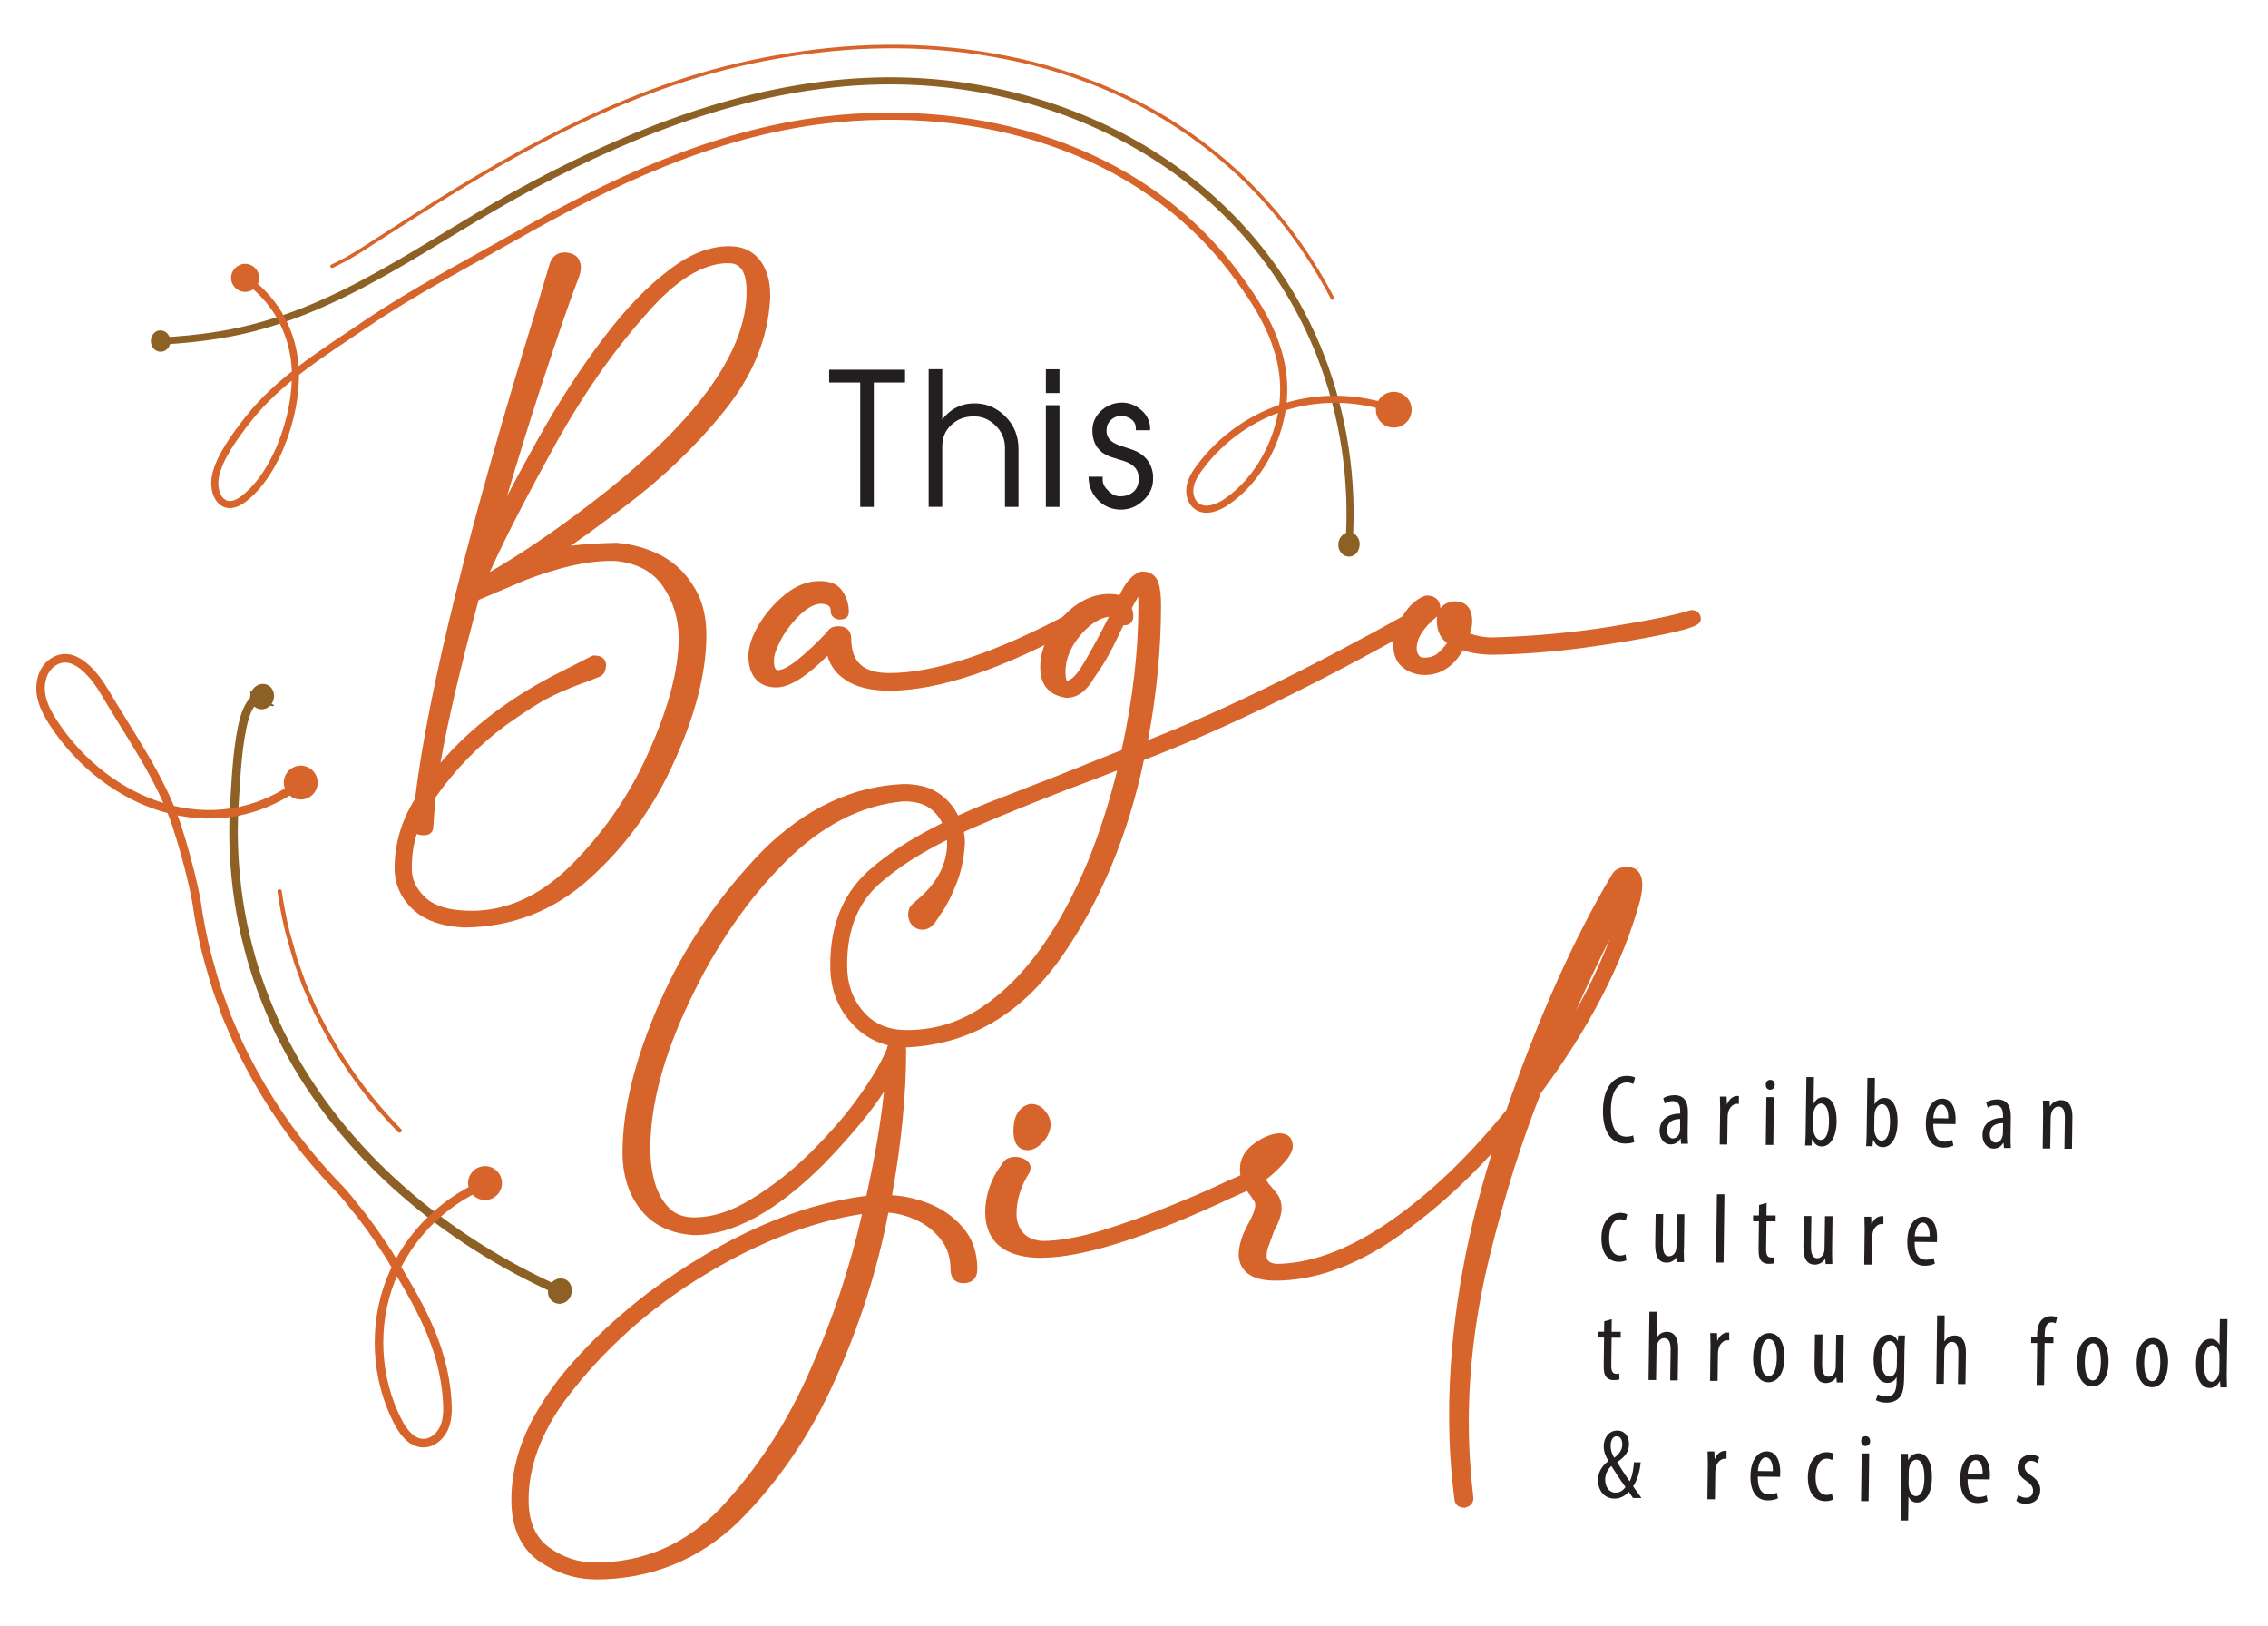 <?xml version="1.0" encoding="UTF-8"?> <svg xmlns="http://www.w3.org/2000/svg" id="Layer_1" data-name="Layer 1" viewBox="0 0 265.08 190"><defs><style> .cls-1, .cls-2, .cls-3, .cls-4, .cls-5, .cls-6 { fill: none; } .cls-1, .cls-4, .cls-5, .cls-6 { stroke-linecap: round; stroke-linejoin: round; } .cls-1, .cls-6 { stroke: #8d6025; } .cls-7 { fill: #8d6025; } .cls-8 { fill: #231f20; } .cls-2, .cls-3, .cls-4, .cls-5 { stroke: #d7642a; } .cls-2, .cls-6 { stroke-width: .83px; } .cls-4 { stroke-width: .5px; } .cls-5 { stroke-width: .41px; } .cls-9 { fill: #d7642a; } </style></defs><g><path class="cls-8" d="M105.78,44.7h-3.65v14.54h-1.59v-14.54h-3.63v-1.5h8.87v1.5Z"></path><path class="cls-8" d="M119.05,59.24h-1.59v-6.93c0-1-.37-1.87-1.12-2.6s-1.61-1.08-2.61-1.05c-1.01.01-1.86.35-2.56,1.01s-1.04,1.5-1.04,2.51v7.05h-1.59v-16.09h1.59v5.88c.91-1.18,2.07-1.81,3.49-1.88,1.48-.07,2.75.42,3.82,1.46,1.07,1.04,1.6,2.33,1.6,3.86v6.76Z"></path><path class="cls-8" d="M123.83,45.93h-1.59v-2.78h1.59v2.78ZM123.83,59.24h-1.59v-11.89h1.59v11.89Z"></path><path class="cls-8" d="M134.76,55.69c.08,1.07-.29,2-1.13,2.79-.84.79-1.79,1.14-2.88,1.07-1-.07-1.84-.47-2.51-1.21-.68-.74-1.01-1.61-1.01-2.63h1.65v.4c0,.41.22.83.67,1.26.44.44.92.65,1.42.63.67-.01,1.2-.22,1.59-.61.35-.36.53-.84.54-1.42.02-1.02-.56-1.72-1.73-2.09l-1.4-.44c-1.46-.46-2.23-1.45-2.29-2.99-.04-.92.27-1.7.93-2.36s1.46-1,2.4-1.04c.81-.04,1.57.22,2.27.78.7.56,1.09,1.26,1.14,2.1v.35h-1.67v-.27c0-.42-.18-.76-.53-1.02s-.76-.39-1.22-.39c-.44.01-.83.17-1.16.48-.33.31-.5.69-.51,1.15-.05.85.45,1.46,1.52,1.82l1.38.46c1.59.54,2.44,1.6,2.55,3.17Z"></path></g><g><g><g><path class="cls-9" d="M48.5,105.82c-1.26-1.21-1.89-2.71-1.89-4.36,0-2.76.77-5.42,2.37-7.94,1.5-12.54,6.25-31.71,14.23-57.52l1.45-4.89c.19-.73.63-1.11,1.26-1.11.97,0,1.45.44,1.45,1.31,0,.29-.1.58-.19.92-.92,2.32-2.42,6.68-4.5,13.02-2.08,6.39-3.87,12.39-5.47,18.01,1.5-3.24,3.53-7.12,6.05-11.62,2.52-4.5,5.08-8.42,7.65-11.81,2.57-3.39,5.08-6,7.6-7.89,2.32-1.79,4.55-2.66,6.73-2.66,1.5,0,2.61.58,3.39,1.74.58.92.87,2.08.87,3.44v.39c-.24,4.6-2.03,8.91-5.37,13.02-3.34,4.12-7.21,7.79-11.57,11.04-4.41,3.29-7.26,5.33-8.67,6.05,1.31-.58,4.02-.92,8.13-1.02,1.79.15,3.49.63,5.08,1.45,1.6.87,2.81,2.13,3.73,3.73.82,1.4,1.21,3.15,1.21,5.13,0,4.36-1.31,9.39-3.97,15.1-2.37,5.13-5.62,9.49-9.63,13.07-4.07,3.63-8.81,5.42-14.19,5.47-2.57-.15-4.45-.82-5.76-2.08ZM66.76,101.8c3.92-3.83,7.02-8.23,9.3-13.22,2.52-5.47,3.78-10.17,3.78-13.99,0-2.32-.63-4.45-1.89-6.29-1.26-1.89-3.24-2.95-5.91-3.24h-.73c-2.71,0-6.05.73-10.07,2.28l-5.71,2.42c-2.37,8.76-4.02,15.83-4.84,21.21,3.63-4.79,8.76-8.86,15.3-12.1l3.44-1.74c.63,0,.92.19.92.63,0,.53-.19.87-.68.97-.68.29-1.31.53-1.89.73-1.31.48-2.61,1.02-3.83,1.65-1.26.63-2.95,1.74-5.08,3.24-3.29,2.42-6.1,5.33-8.47,8.71l-.24,3.53c0,.34-.19.53-.58.53-.1,0-.24,0-.44-.05-.19,0-.29-.29-.29-.77v-.34c-.82,1.5-1.21,3.34-1.21,5.57,0,1.31.48,2.47,1.55,3.54,1.16,1.26,3.15,1.89,5.96,1.89,4.21,0,8.09-1.74,11.62-5.13ZM69.08,59.44c12.49-9.49,18.69-17.91,18.69-25.37,0-2.57-.87-3.82-2.61-3.82-3.15,0-6.44,2.03-9.97,6.1-3.63,4.07-7.02,8.86-10.17,14.38-4.16,7.5-7.12,13.27-8.81,17.28,3.87-2.13,8.18-4.99,12.88-8.57Z"></path><path class="cls-9" d="M54.27,108.4c-2.73-.15-4.72-.88-6.11-2.22h0c-1.34-1.29-2.04-2.92-2.04-4.72,0-2.85.8-5.58,2.39-8.11,1.51-12.52,6.3-31.86,14.24-57.5l1.45-4.88c.25-.93.88-1.47,1.74-1.47,1.24,0,1.95.66,1.95,1.81,0,.32-.09.62-.18.93l-.04.12c-.91,2.3-2.38,6.56-4.51,13.04-1.31,4.03-2.6,8.18-3.9,12.58,1.03-1.97,2.21-4.16,3.57-6.59,2.44-4.36,5.02-8.35,7.69-11.87,2.61-3.45,5.13-6.06,7.7-7.99,2.41-1.86,4.71-2.76,7.03-2.76,1.66,0,2.94.66,3.81,1.97.64,1.01.96,2.25.96,3.71v.39c-.25,4.74-2.04,9.1-5.49,13.34-3.33,4.1-7.25,7.84-11.66,11.12-2.72,2.03-4.71,3.48-6.17,4.48,1.4-.18,3.17-.3,5.33-.35,1.9.15,3.68.66,5.32,1.51,1.65.9,2.93,2.18,3.93,3.92.85,1.45,1.28,3.26,1.28,5.38,0,4.44-1.35,9.6-4.02,15.32-2.37,5.12-5.65,9.58-9.76,13.23-4.1,3.67-8.99,5.55-14.51,5.6ZM48.73,97.43c-.4,1.16-.6,2.51-.6,4.08,0,1.2.46,2.24,1.4,3.18,1.07,1.16,2.95,1.74,5.6,1.74,4.02,0,7.82-1.68,11.27-4.99,3.86-3.76,6.95-8.16,9.19-13.07,2.48-5.38,3.73-10.02,3.73-13.78,0-2.24-.61-4.27-1.8-6.01-1.17-1.76-2.99-2.75-5.55-3.03h-.67c-2.7,0-6.03.76-9.89,2.24l-5.47,2.32c-2.14,7.93-3.61,14.19-4.46,19.04,3.58-4.21,8.37-7.83,14.27-10.75l3.54-1.8h.12c1.24,0,1.42.71,1.42,1.13,0,1.03-.62,1.35-1.02,1.45-.67.29-1.31.53-1.88.72-1.53.57-2.72,1.08-3.75,1.62-1.13.56-2.67,1.55-5.03,3.21-3.16,2.32-5.94,5.17-8.27,8.48l-.23,3.4c0,.59-.42,1-1.08,1-.11,0-.28,0-.51-.05-.1,0-.22-.04-.33-.12ZM71.31,64.56h.73c2.89.31,5,1.48,6.32,3.47,1.31,1.91,1.97,4.12,1.97,6.57,0,3.91-1.29,8.69-3.82,14.2-2.29,5.02-5.45,9.52-9.4,13.37h0c-2.01,1.93-4.14,3.34-6.36,4.21,2.68-.88,5.15-2.32,7.38-4.31,4-3.57,7.2-7.91,9.51-12.91,2.6-5.59,3.92-10.6,3.92-14.9,0-1.94-.38-3.59-1.14-4.88-.91-1.58-2.07-2.74-3.54-3.54-1.52-.78-3.17-1.25-4.89-1.39-3.98.1-6.65.42-7.89.98l-.43-.9c1.27-.66,3.84-2.45,8.6-6.01,4.35-3.23,8.21-6.92,11.48-10.95,3.3-4.07,5.03-8.24,5.26-12.74v-.36c0-1.27-.27-2.34-.79-3.17-.56-.84-1.33-1.33-2.33-1.47,1.21.26,2.38,1.28,2.38,4.25,0,7.68-6.18,16.11-18.89,25.77-4.65,3.55-9.01,6.45-12.94,8.61l-1.26.69.56-1.33c1.67-3.95,4.56-9.62,8.84-17.33,3.15-5.53,6.59-10.4,10.23-14.47.16-.18.31-.35.46-.52-1.3,1.34-2.61,2.88-3.95,4.64-2.63,3.48-5.2,7.43-7.61,11.76-2.63,4.7-4.6,8.49-6.04,11.59l-.93-.35c1.84-6.48,3.63-12.37,5.48-18.03,2.14-6.51,3.61-10.78,4.51-13.05l.02-.08c.07-.25.14-.47.14-.65,0-.5-.16-.81-.95-.81-.25,0-.6.08-.78.74l-1.46,4.9c-7.94,25.66-12.73,44.98-14.22,57.44l-.07.21c-.48.75-.88,1.52-1.21,2.31.06-.13.13-.27.2-.4l.94-1.71v2.29c0,.15.01.25.02.31.18.03.31,0,.31,0l.23-3.73.08-.11c.2-.28.4-.57.61-.84l-.7.92.3-1.95c.79-5.17,2.38-12.12,4.85-21.26l.06-.23,5.94-2.52c3.99-1.54,7.44-2.31,10.27-2.31ZM47.21,99.86c-.06.53-.09,1.07-.09,1.61,0,1.52.6,2.91,1.73,4h0c.19.18.39.35.6.5-.23-.18-.44-.37-.64-.58-1.13-1.13-1.68-2.4-1.68-3.87,0-.58.03-1.13.08-1.66ZM54.26,87.63c-1.14,1.13-2.18,2.32-3.12,3.55.98-1.26,2.02-2.44,3.12-3.55ZM61.4,82c-.78.49-1.53,1-2.26,1.52.86-.6,1.6-1.1,2.26-1.52ZM69.53,77.62l-3.33,1.69c-1.05.52-2.06,1.06-3.03,1.62.19-.11.38-.2.55-.29,1.06-.55,2.29-1.08,3.88-1.67.58-.19,1.2-.43,1.87-.72l.1-.03c.14-.03.28-.06.28-.48,0-.06-.06-.11-.31-.13ZM85.15,30.75c-2.99,0-6.13,1.94-9.6,5.93-3.6,4.03-7,8.84-10.11,14.3-3.79,6.83-6.48,12.04-8.19,15.87,3.54-2.05,7.41-4.66,11.52-7.8h0c12.27-9.32,18.49-17.72,18.49-24.97,0-2.98-1.21-3.32-2.11-3.32Z"></path></g><g><path class="cls-9" d="M126.11,71.93c.1.05.15.1.19.19.05.05.05.15.05.29l-.24.29c-9.01,4.99-16.41,7.5-22.22,7.5-2.03,0-3.68-.39-4.84-1.21-1.16-.77-1.84-1.89-2.03-3.34-.19.19-.73.68-1.65,1.55-1.89,1.74-3.44,2.61-4.65,2.61-1.74,0-2.66-1.02-2.76-3.05,0-1.07.39-2.23,1.16-3.53.77-1.31,1.79-2.42,2.95-3.39,1.21-.97,2.42-1.45,3.73-1.45,1.07,0,1.79.29,2.23.92.44.63.68,1.36.68,2.13,0,.24-.05.34-.19.39-.15.05-.29.05-.39.05-.05,0-.15,0-.19-.05-.1,0-.15-.05-.24-.15-.05-.05-.1-.15-.1-.29,0-.87-.53-1.31-1.6-1.36-.82,0-1.74.44-2.71,1.31-.92.87-1.74,1.89-2.37,3-.63,1.16-.97,2.08-.97,2.86,0,.97.29,1.5.87,1.6.73,0,1.6-.44,2.71-1.31,1.06-.87,2.28-1.98,3.58-3.39.15-.29.44-.44.82-.44.73,0,1.06.29,1.06.92,0,3.05,1.65,4.55,4.94,4.55,5.52,0,12.73-2.42,21.64-7.21l.1-.1c.19,0,.34.05.44.1Z"></path><path class="cls-9" d="M103.89,80.71c-2.18,0-3.91-.44-5.13-1.3-1.02-.68-1.71-1.61-2.05-2.77-.26.24-.59.55-1,.94-2.01,1.85-3.64,2.75-4.99,2.75s-3.12-.61-3.26-3.53c0-1.17.4-2.41,1.23-3.81.76-1.28,1.76-2.43,3.06-3.52,1.32-1.06,2.64-1.57,4.05-1.57,1.25,0,2.11.37,2.64,1.14.5.72.77,1.56.77,2.42,0,.17,0,.68-.54.86-.22.07-.43.07-.55.07-.07,0-.21,0-.36-.07-.2-.05-.33-.17-.43-.27-.16-.16-.24-.39-.24-.64,0-.39-.09-.81-1.12-.86-.68,0-1.5.41-2.35,1.18-.92.87-1.69,1.84-2.27,2.88-.61,1.14-.9,1.97-.9,2.61,0,1.03.34,1.09.45,1.1.5,0,1.29-.4,2.32-1.21,1.15-.94,2.33-2.05,3.48-3.29.24-.41.67-.64,1.23-.64,1.41,0,1.56.99,1.56,1.42,0,2.76,1.41,4.05,4.44,4.05,5.37,0,12.55-2.4,21.34-7.12l.19-.19h.21c.24,0,.46.05.66.15.18.09.3.2.39.36.13.18.13.39.13.57v.18l-.5.55c-9.07,5.02-16.63,7.57-22.47,7.57ZM97.37,74.59l.13,1c.18,1.31.77,2.29,1.82,2.99,1.06.75,2.59,1.13,4.56,1.13,4.36,0,9.75-1.48,16.06-4.42-6.36,2.89-11.73,4.35-16.02,4.35-3.56,0-5.44-1.75-5.44-5.05,0-.24,0-.42-.56-.42-.3,0-.36.12-.38.16l-.08.12c-.29.31-.59.62-.88.92.02-.02.05-.04.06-.06l.72-.72ZM95.8,68.9c-1.17,0-2.29.44-3.42,1.34-1.2,1-2.13,2.07-2.84,3.25-.73,1.24-1.09,2.31-1.09,3.28.11,2.26,1.26,2.55,2.26,2.55.14,0,.28-.01.42-.04-.11.02-.22.02-.33.02-.67-.1-1.37-.55-1.37-2.1,0-.83.32-1.78,1.03-3.09.64-1.13,1.47-2.18,2.47-3.13,1.07-.96,2.09-1.44,3.06-1.44,1.77.08,2.08,1.13,2.1,1.79l.09.05h.01c-.02-.68-.22-1.25-.58-1.78-.21-.3-.62-.7-1.82-.7Z"></path></g><g><path class="cls-9" d="M130.13,74.35c-.44.92-.87,1.69-1.21,2.32s-.87,1.4-1.5,2.32c-.77,1.36-1.69,2.03-2.76,2.03-1.69-.24-2.57-1.26-2.57-3.05s.77-3.63,2.37-5.42c1.6-1.79,3.34-2.66,5.23-2.66.63,0,1.11.1,1.36.34l.1-.15c.63-1.4,1.26-2.28,1.98-2.66.05-.05.1-.05.19-.1.05-.05.15-.05.19-.05.73,0,1.16.29,1.4.92.19.63.29,1.45.29,2.47,0,5.47-.58,11.04-1.69,16.61,8.96-3.44,19.56-8.62,31.81-15.44.44,0,.68.19.68.53,0,.15-.1.24-.24.34-12.35,6.97-23.19,12.2-32.49,15.73-1.84,8.91-5.04,16.61-9.63,23.14s-10.46,9.97-17.62,10.31c-2.47,0-4.5-.87-6.1-2.66-1.6-1.74-2.37-3.87-2.37-6.44,0-4.79,1.6-8.47,4.84-11.14,3.15-2.66,7.7-5.18,13.56-7.5,2.9-1.11,5.08-1.98,6.49-2.52,1.11-.44,2.37-.92,3.68-1.45,1.31-.53,3.1-1.26,5.42-2.18,1.36-6.05,2.03-11.76,2.03-17.14,0-1.55-.05-2.37-.1-2.42-.39.24-.97,1.11-1.74,2.61.15.19.24.53.24.97,0,.34-.19.53-.53.53-.15,0-.29-.05-.34-.19-.34.68-.68,1.36-.97,1.98ZM114.83,118.26c2.66-1.74,5.04-4.12,7.21-7.12,2.13-3,3.97-6.44,5.57-10.26,1.55-3.83,2.76-7.75,3.68-11.67-.82.34-1.79.68-2.86,1.11-5.86,2.18-10.89,4.21-15.15,6.05-4.26,1.89-7.7,3.87-10.26,6.05-3,2.37-4.5,5.81-4.5,10.36,0,2.28.68,4.21,2.03,5.76,1.31,1.55,3.15,2.32,5.47,2.32,3.2,0,6.15-.87,8.81-2.62ZM126.98,77.94c.82-1.36,1.94-3.34,3.24-6l.15-.34s-.15-.05-.39-.05c-1.31,0-2.66.73-3.97,2.23-1.31,1.5-1.98,3.05-1.98,4.74,0,1.02.19,1.5.63,1.5.73,0,1.5-.68,2.32-2.08Z"></path><path class="cls-9" d="M106.04,122.4c-2.64,0-4.82-.95-6.5-2.83-1.68-1.83-2.5-4.05-2.5-6.77,0-4.98,1.64-8.75,5.02-11.52,3.17-2.69,7.78-5.24,13.69-7.58,1.56-.6,2.91-1.12,4.04-1.57.98-.38,1.8-.71,2.46-.95l.81-.32c.9-.35,1.86-.73,2.85-1.13,1.26-.51,2.97-1.21,5.18-2.08,1.3-5.89,1.96-11.53,1.96-16.77,0-.46,0-.84-.01-1.15-.2.32-.45.75-.76,1.34.11.27.18.6.18.97,0,.62-.42,1.03-1.03,1.03-.04,0-.08,0-.12,0-.26.52-.51,1.03-.73,1.51h0c-.36.76-.72,1.43-1.03,1.99l-.2.36c-.34.64-.87,1.41-1.48,2.3-.89,1.55-1.97,2.32-3.22,2.32-2.03-.29-3.07-1.51-3.07-3.55s.84-3.9,2.5-5.76c1.67-1.88,3.56-2.83,5.6-2.83.47,0,.86.05,1.16.15.61-1.29,1.25-2.12,2-2.54.08-.06.16-.09.21-.11h0c.18-.12.38-.12.46-.12.92,0,1.55.42,1.87,1.24.22.71.32,1.59.32,2.65,0,5.14-.51,10.46-1.53,15.81,8.65-3.38,18.77-8.33,30.9-15.09l.11-.06h.13c.87,0,1.18.56,1.18,1.03,0,.44-.35.68-.46.75-12.11,6.84-22.98,12.11-32.33,15.69-1.86,8.83-5.11,16.59-9.66,23.06-4.67,6.64-10.73,10.18-18.01,10.52h0ZM104.09,121.19c.6.14,1.24.21,1.92.21.12,0,.25-.01.37-.02-.8.02-1.58-.04-2.29-.18ZM130.58,90.03c-.13.05-.26.1-.39.15-.49.19-1.01.38-1.56.61-5.46,2.03-10.55,4.06-15.15,6.05-4.37,1.94-7.69,3.89-10.14,5.97-2.92,2.31-4.33,5.57-4.33,9.98,0,2.16.64,3.98,1.91,5.43,1.21,1.43,2.92,2.15,5.09,2.15,3.1,0,5.97-.85,8.54-2.53h0c2.57-1.68,4.89-3.97,7.08-6.99,2.04-2.87,3.89-6.29,5.51-10.16,1.36-3.36,2.51-6.94,3.43-10.66ZM115.1,118.68c-.79.52-1.61.96-2.46,1.33,4.07-1.58,7.62-4.5,10.59-8.72,4.52-6.42,7.73-14.15,9.55-22.96l.24-1.16c1.12-5.59,1.68-11.15,1.68-16.51,0-.96-.09-1.74-.27-2.32-.15-.4-.4-.56-.91-.57-.04.02-.07.03-.1.04l-.07.04c-.53.28-1.04.93-1.55,1.98.73-1.29,1.12-1.66,1.39-1.82l.34-.21.28.28c.15.15.24.24.24,2.77,0,5.39-.69,11.19-2.05,17.25l-.06.26-.25.1c-1.45.57-2.69,1.07-3.74,1.5.09-.04.19-.07.28-.11.54-.22,1.07-.42,1.57-.61.45-.17.88-.33,1.27-.49l.9-.37-.22.95c-.96,4.1-2.21,8.05-3.7,11.74-1.65,3.94-3.54,7.43-5.62,10.37-2.27,3.13-4.67,5.5-7.35,7.25h0ZM116.48,94.48c-.12.05-.24.09-.36.14-3.72,1.48-6.91,3.03-9.54,4.65,1.86-1.14,4.01-2.25,6.5-3.35,1.11-.48,2.24-.96,3.41-1.44ZM160,75.32c-6.4,3.44-12.2,6.34-17.51,8.74,5.45-2.45,11.3-5.37,17.51-8.74ZM124.57,80.51c.05,0,.1.02.16.02.61,0,1.19-.33,1.73-1.01-.62.69-1.27,1.03-1.89.98ZM129.69,70.4c-1.77,0-3.36.82-4.86,2.5-1.49,1.67-2.25,3.38-2.25,5.09,0,1.37.54,2.16,1.69,2.47-.75-.3-.75-1.5-.75-1.93,0-1.79.69-3.44,2.11-5.07,1.39-1.59,2.85-2.4,4.35-2.4.32,0,.54,0,.74.19l.24.24-.11.26.3-.61-.02-.02.14-.28c.03-.06.07-.13.1-.19l-.25.38-.43-.43s-.23-.19-1-.19ZM129.6,72.07c-1.06.14-2.16.83-3.21,2.03-1.25,1.44-1.86,2.88-1.86,4.42,0,.85.15,1.01.15,1.02.5-.01,1.17-.67,1.87-1.85h0c.67-1.12,1.74-2.97,3.05-5.61ZM129.73,74.03c-.77,1.5-1.44,2.67-1.95,3.54.28-.42.52-.81.7-1.14l.2-.37c.3-.55.65-1.19,1-1.93.02-.04.03-.07.05-.11ZM165.5,72.36h0s0,0,0,0ZM131.26,71.27l.18.54c0-.23-.06-.38-.11-.45l-.07-.09Z"></path></g><g><path class="cls-9" d="M164.31,77.64c-.63-.48-.97-1.21-.97-2.23s.34-2.18,1.06-3.24c.68-1.11,1.5-1.79,2.32-2.08.73,0,1.11.34,1.11,1.02,0,.19-.05.39-.19.53-1.69,1.4-2.57,2.76-2.57,4.12,0,.39.1.77.34,1.11.19.34.58.48,1.06.48.82,0,1.45-.24,1.94-.68.48-.44.97-.97,1.4-1.69-.92-.44-1.4-1.26-1.4-2.47,0-1.06.53-1.65,1.65-1.74,1.02,0,1.5.63,1.5,1.84,0,.53-.15,1.11-.39,1.69.97.44,2.03.68,3.29.68,4.94-.15,9.63-.58,14.09-1.31,4.45-.73,7.5-1.36,9.1-1.89.44,0,.63.19.63.53v.05c0,.29-1.31.73-3.87,1.26-2.57.53-5.62,1.06-9.25,1.55-3.58.48-7.17.77-10.7.82-1.31,0-2.57-.19-3.73-.63-1.02,1.99-2.42,3-4.26,3-.82,0-1.55-.24-2.18-.73ZM170.55,72.66c0-.63-.19-.92-.53-.92-.15,0-.19.24-.24.77,0,.58.19,1.02.58,1.31.15-.44.19-.82.19-1.16Z"></path><path class="cls-9" d="M166.49,78.87c-.93,0-1.77-.28-2.48-.83h0c-.77-.59-1.16-1.48-1.16-2.62s.4-2.42,1.15-3.53c.69-1.13,1.58-1.92,2.57-2.27l.17-.03c1,0,1.6.56,1.61,1.49.35-.47.92-.75,1.68-.81h0c.79,0,2.04.31,2.04,2.34,0,.44-.08.91-.25,1.42.82.31,1.7.46,2.65.46,4.88-.14,9.59-.58,14.01-1.3,4.44-.72,7.48-1.35,9.02-1.87l.16-.03c.83,0,1.13.53,1.13,1.03,0,.55-.31.97-4.27,1.8-2.84.59-5.97,1.11-9.28,1.56-3.72.5-7.34.78-10.76.83-1.26,0-2.44-.17-3.5-.52-1.1,1.92-2.61,2.89-4.5,2.89ZM164.61,77.25c.54.42,1.16.62,1.87.62,1.58,0,2.8-.84,3.73-2.57-.4.65-.88,1.22-1.46,1.74-.59.54-1.36.81-2.27.81s-1.31-.4-1.5-.74c-.26-.36-.4-.83-.4-1.36,0-1.5.9-2.97,2.75-4.5,0,0,.01-.09.01-.15,0-.27-.04-.49-.53-.51-.74.29-1.42.92-1.98,1.84-.65.96-.99,1.98-.99,2.98,0,.83.25,1.43.77,1.83h0ZM167.96,72.03c-1.61,1.35-2.38,2.56-2.38,3.73,0,.32.08.59.25.82.14.23.43.27.66.27.67,0,1.19-.18,1.6-.55.4-.36.74-.74,1.04-1.16-.62-.45-1.2-1.24-1.2-2.63,0-.17.01-.33.04-.48ZM170.51,74.74l.42.16c1.06.4,2.25.6,3.55.6,3.38-.05,6.96-.32,10.63-.82.15-.02.3-.04.45-.06-3.54.46-7.25.75-11.07.86h0c-1.29,0-2.43-.24-3.51-.72l-.35-.16v.03s-.57-.42-.57-.42c-.52-.39-.78-.96-.78-1.71.04-.43.08-.96.39-1.17-.52.15-.75.51-.75,1.17,0,1,.37,1.66,1.12,2.02l.46.22h0ZM192.13,73.57c-.91.17-1.91.34-3,.52,1.02-.17,2.02-.34,3-.52ZM170.33,71.29c.32.1.73.42.73,1.37,0,.13,0,.27-.02.4.02-.16.04-.3.04-.45,0-.98-.33-1.26-.75-1.32ZM197.8,72.32s0,.03,0,.05c0-.02.01-.04,0-.05Z"></path></g></g><g><g><path class="cls-9" d="M63.22,181.98c-1.99-1.45-2.95-3.68-2.95-6.68s.73-5.81,2.13-8.67c1.45-2.81,3.34-5.47,5.76-8.04,2.37-2.57,5.04-4.94,7.94-7.17,8.91-6.58,17.43-10.31,25.56-11.23,1.31-5.91,2.08-10.84,2.32-14.81-1.36,2.71-4.02,6.1-8.04,10.26-5.47,5.47-10.41,8.18-14.81,8.18-2.57-.15-4.5-1.07-5.86-2.76-1.36-1.69-2.03-3.83-2.03-6.39,0-4.99,1.4-10.75,4.26-17.24,2.86-6.54,6.88-12.44,12.01-17.72,4.89-4.84,10.26-7.36,16.12-7.6,1.45,0,2.71.29,3.68.92.97.63,1.69,1.45,2.18,2.42.53,1.02.77,2.03.77,3.05-.1,1.74-.44,3.29-.97,4.6-.53,1.36-1.07,2.42-1.65,3.24l-.82,1.26c-.34.34-.63.53-.97.53s-.63-.1-.87-.34-.34-.58-.34-.92.05-.53.19-.73c.15-.15.34-.29.53-.48.1-.1.24-.19.39-.34,2.28-1.98,3.44-4.31,3.44-6.83,0-1.4-.48-2.62-1.4-3.73-.97-1.11-2.32-1.65-4.16-1.65-5.08.44-9.88,2.86-14.28,7.31-4.45,4.45-8.18,9.92-11.23,16.41-3.05,6.39-4.6,12.15-4.6,17.33,0,1.55.19,2.95.58,4.26.39,1.31,1.02,2.32,1.84,3.15.82.77,1.89,1.16,3.2,1.16,2.23,0,4.55-.73,6.97-2.23,2.47-1.5,4.79-3.34,7.02-5.52,2.18-2.18,4.12-4.36,5.71-6.63,1.6-2.23,2.71-4.16,3.34-5.71,0-.34.19-.48.63-.48s.63.19.63.58c0,5.23-.58,11.04-1.74,17.38,1.45,0,2.95.29,4.55.87,1.6.63,2.9,1.5,3.92,2.71,1.06,1.21,1.6,2.71,1.6,4.6,0,.73-.39,1.11-1.11,1.11-.68,0-1.02-.39-1.02-1.11,0-1.45-.39-2.71-1.21-3.78-.82-1.06-1.84-1.89-3.15-2.47-1.26-.58-2.52-.87-3.82-.92-1.26,6.78-3.34,13.36-6.25,19.8-2.86,6.44-6.63,11.96-11.28,16.56-4.55,4.36-9.97,6.54-16.32,6.54-2.23,0-4.36-.68-6.39-2.08ZM84.47,176.7c4.41-4.65,7.94-10.12,10.7-16.41,2.81-6.29,4.84-12.64,6.25-19.03-6.15.82-12.54,3.2-19.12,7.17-6.63,3.97-12.2,8.96-16.65,14.91-2.91,3.97-4.36,7.99-4.36,11.96,0,2.66.87,4.65,2.57,5.91,1.74,1.26,3.63,1.89,5.71,1.89,5.76,0,10.7-2.13,14.91-6.39Z"></path><path class="cls-9" d="M69.61,184.56c-2.34,0-4.59-.73-6.67-2.17h-.01c-2.1-1.54-3.16-3.92-3.16-7.09,0-2.99.71-5.9,2.18-8.89,1.51-2.93,3.42-5.59,5.85-8.16,2.32-2.51,4.94-4.87,8-7.22,8.79-6.5,17.35-10.29,25.46-11.29,1.02-4.66,1.71-8.74,2.06-12.17-1.52,2.36-3.83,5.14-7,8.43-5.53,5.53-10.64,8.33-15.17,8.33-2.71-.15-4.81-1.14-6.25-2.95-1.42-1.78-2.14-4.03-2.14-6.7,0-5.09,1.45-10.95,4.3-17.44,2.85-6.53,6.93-12.54,12.11-17.87,4.95-4.9,10.48-7.51,16.46-7.75h0c1.62,0,2.95.34,3.97,1,1.03.67,1.82,1.55,2.35,2.62.55,1.05.83,2.15.83,3.27-.1,1.79-.44,3.39-1.01,4.79-.56,1.42-1.11,2.51-1.7,3.34l-.88,1.32c-.34.34-.76.68-1.32.68-.49,0-.9-.16-1.23-.49-.31-.31-.49-.77-.49-1.27,0-.33.04-.68.29-1.03.12-.13.21-.2.3-.28.09-.08.18-.16.28-.25.06-.06.12-.11.19-.17.06-.05.13-.1.2-.17,2.19-1.91,3.29-4.08,3.29-6.47,0-1.24-.42-2.36-1.29-3.41-.87-1-2.07-1.46-3.78-1.46-4.95.43-9.65,2.84-13.93,7.16-4.36,4.36-8.11,9.84-11.14,16.27-3.02,6.33-4.55,12.09-4.55,17.12,0,1.5.18,2.84.56,4.12.35,1.17.91,2.13,1.71,2.93.72.68,1.66,1.02,2.84,1.02,2.15,0,4.4-.72,6.71-2.15,2.42-1.47,4.69-3.25,6.93-5.45,2.36-2.36,4.21-4.51,5.65-6.56,1.49-2.08,2.62-3.99,3.25-5.54.03-.33.22-.87,1.12-.87.71,0,1.13.4,1.13,1.08,0,5.09-.55,10.77-1.65,16.9,1.32.07,2.68.36,4.13.89,1.75.69,3.09,1.62,4.13,2.86,1.15,1.31,1.71,2.92,1.71,4.92,0,1-.62,1.61-1.61,1.61s-1.52-.6-1.52-1.61c0-1.37-.36-2.51-1.11-3.47-.8-1.03-1.76-1.79-2.95-2.32-1.04-.48-2.1-.76-3.21-.85-1.26,6.61-3.35,13.16-6.2,19.48-2.85,6.43-6.69,12.06-11.38,16.71-4.63,4.43-10.24,6.68-16.67,6.68ZM102.06,140.67l-.15.7c-1.45,6.61-3.56,13.04-6.28,19.12-2.8,6.38-6.43,11.95-10.79,16.55h0c-3.51,3.56-7.59,5.68-12.16,6.33,4.9-.6,9.23-2.69,12.91-6.21,4.6-4.56,8.36-10.08,11.17-16.4,2.88-6.39,4.97-13.01,6.21-19.69l.08-.42.43.02c1.41.05,2.72.37,4.02.97,1.34.6,2.43,1.45,3.33,2.62.87,1.13,1.31,2.5,1.31,4.08,0,.57.23.61.52.61.45,0,.61-.17.61-.61,0-1.75-.48-3.14-1.47-4.27-.94-1.12-2.16-1.96-3.73-2.58-1.54-.56-2.98-.84-4.37-.84h-.6l.11-.59c1.15-6.28,1.73-12.1,1.73-17.29.02-.06-.02-.08-.13-.08-.14,0-.19.02-.19.02l.02.15c-.09.23-.2.47-.31.72l.3-.61-.15,2.44c-.24,3.98-1.03,8.99-2.33,14.89l-.08.35-.35.04c-5.7.64-11.65,2.72-17.76,6.19,5.92-3.31,11.76-5.36,17.39-6.12l.71-.1ZM100.77,141.86c-5.89.9-12.02,3.25-18.22,7-6.55,3.92-12.11,8.9-16.51,14.78-2.82,3.86-4.26,7.78-4.26,11.66,0,2.49.8,4.34,2.36,5.5,1.67,1.2,3.44,1.79,5.41,1.79,5.64,0,10.4-2.04,14.55-6.24,4.28-4.52,7.85-9.99,10.6-16.27,2.59-5.81,4.63-11.94,6.06-18.23ZM73.44,154.22c-1.79,1.53-3.42,3.09-4.92,4.72-2.36,2.5-4.22,5.09-5.69,7.93-1.39,2.84-2.07,5.6-2.07,8.44s.85,4.82,2.61,6.17c-1.72-1.37-2.59-3.44-2.59-6.17,0-4.09,1.5-8.22,4.45-12.25,2.41-3.22,5.15-6.17,8.21-8.83ZM105.63,92.62c-5.7.24-11.01,2.75-15.77,7.46-5.09,5.23-9.1,11.14-11.9,17.57-2.8,6.36-4.22,12.09-4.22,17.04,0,2.44.65,4.48,1.92,6.08,1.27,1.59,3.07,2.44,5.5,2.57,4.24,0,9.1-2.71,14.43-8.04.58-.61,1.14-1.19,1.67-1.77-.56.6-1.15,1.21-1.78,1.84-2.31,2.26-4.63,4.08-7.11,5.59-2.46,1.52-4.9,2.3-7.23,2.3-1.43,0-2.62-.44-3.54-1.3-.94-.94-1.58-2.04-1.98-3.37-.4-1.37-.6-2.81-.6-4.4,0-5.25,1.52-11,4.65-17.55,3.07-6.54,6.89-12.11,11.33-16.55,4.45-4.5,9.36-7.01,14.59-7.46h0c2.03,0,3.51.59,4.57,1.82,1.03,1.25,1.53,2.57,1.53,4.06,0,2.65-1.25,5.14-3.61,7.2-.07.07-.16.15-.25.22-.04.04-.08.07-.12.1-.11.11-.22.21-.33.3-.07.06-.14.12-.2.18,0,.02-.05.09-.05.37,0,.17.03.41.19.57.13.13.29.19.52.19.11,0,.26-.04.58-.35l.79-1.21c.55-.78,1.07-1.81,1.6-3.15.53-1.3.84-2.79.93-4.44,0-.93-.24-1.88-.72-2.79-.46-.92-1.13-1.66-2.01-2.23-.86-.56-2-.84-3.41-.84ZM103.81,124.62c-.66,1.24-1.53,2.61-2.56,4.05-.73,1.04-1.56,2.1-2.51,3.2,2.27-2.62,3.86-4.83,4.8-6.72l.27-.54Z"></path></g><g><path class="cls-9" d="M115.65,141.75c0-1.99.63-3.83,1.94-5.52.19-.34.53-.53,1.06-.53.39,0,.68.1.92.24.24.14.39.34.39.58l-.05.24c-1.06,1.65-1.6,3.34-1.6,5.13,0,.92.29,1.74.82,2.42.58.73,1.45,1.11,2.61,1.21,1.98,0,4.31-.39,7.07-1.21,2.71-.82,5.37-1.79,7.99-2.86,2.61-1.06,4.79-1.98,6.58-2.86l2.76-1.26c.39,0,.58.15.58.48,0,.1,0,.19-.05.29s-.15.14-.19.14c-.1.1-1.07.53-2.81,1.31-1.74.82-3.92,1.79-6.49,2.86-6.68,2.71-11.81,4.07-15.4,4.07-4.02,0-6.1-1.6-6.15-4.75ZM118.94,132.16c0-1.55.53-2.42,1.55-2.66.48,0,.92.19,1.26.63.34.39.53.82.53,1.26,0,.58-.24,1.16-.73,1.69-.48.53-.97.82-1.5.82-.73,0-1.11-.58-1.11-1.74Z"></path><path class="cls-9" d="M121.8,146.99c-5.43,0-6.61-2.85-6.65-5.24h0c0-2.12.69-4.08,2.04-5.83.17-.3.59-.73,1.46-.73.44,0,.83.1,1.18.31.41.24.63.6.63,1.01l-.13.51c-1.02,1.58-1.52,3.17-1.52,4.86,0,.8.24,1.51.72,2.11.48.6,1.22.93,2.26,1.02,1.93,0,4.2-.39,6.88-1.19,2.56-.78,5.16-1.71,7.94-2.84,2.27-.92,4.63-1.91,6.55-2.84l2.98-1.31c.8,0,1.08.51,1.08.98,0,.12,0,.31-.1.51-.09.18-.25.32-.43.38-.24.15-.85.43-2.81,1.3-1.89.89-4.08,1.86-6.5,2.86-6.72,2.72-11.96,4.11-15.59,4.11ZM116.15,141.74c.04,2.76,1.77,4.15,5.26,4.24-1.18-.16-2.07-.61-2.67-1.36-.61-.78-.93-1.72-.93-2.73,0-1.86.53-3.6,1.63-5.32l.03-.15s-.11-.03-.15-.05c-.2-.12-.41-.17-.66-.17-.42,0-.56.15-.63.28-1.27,1.65-1.87,3.36-1.87,5.27ZM141.3,140.12c-1.38.61-2.86,1.22-4.3,1.8-2.65,1.08-5.13,1.97-7.57,2.73,2.26-.66,4.79-1.55,7.58-2.69,1.53-.63,2.96-1.25,4.29-1.85ZM146.12,137.91l-2.52,1.15-.09.04c.99-.44,2.28-1.01,2.61-1.19ZM120.06,134.4c-.49,0-1.61-.22-1.61-2.24,0-2.22,1.05-2.94,1.93-3.15h.12c.66-.01,1.23.27,1.65.81.41.47.64,1.02.64,1.57,0,.71-.3,1.42-.86,2.03-.6.66-1.21.99-1.87.99ZM120.55,130c-.49.13-1.11.53-1.11,2.16,0,1.24.45,1.24.61,1.24.36,0,.72-.21,1.13-.66.4-.44.6-.89.6-1.36,0-.3-.14-.62-.41-.93-.23-.3-.5-.44-.83-.46Z"></path></g><g><path class="cls-9" d="M170.5,175.25c-.44-3.24-.63-6.54-.63-9.88,0-10.46,1.89-21.35,5.71-32.73-4.07,4.75-8.42,8.67-13.02,11.81-4.65,3.15-9.15,4.7-13.51,4.7-2.42,0-3.68-.82-3.78-2.47,0-1.07.39-2.23,1.11-3.53.53-.97.82-1.74.82-2.32,0-.24-.05-.44-.15-.63-.15-.19-.29-.44-.48-.73-.29-.34-.63-.87-.97-1.55-.15-.44-.19-.87-.19-1.31,0-1.02.48-1.89,1.45-2.57.92-.68,1.84-1.07,2.66-1.11.73,0,1.06.34,1.06,1.02,0,.44-.39,1.07-1.11,1.84-.73.77-1.45,1.4-2.18,1.94.24.44.53.87.92,1.31.29.34.53.63.77.97.19.34.29.73.29,1.16,0,.68-.29,1.5-.82,2.47-.19.53-.39,1.07-.58,1.6-.24.53-.34,1.06-.34,1.55,0,.77.48,1.26,1.5,1.4,4.07,0,8.47-1.55,13.17-4.7,4.7-3.15,9.2-7.36,13.56-12.64l.73-.87c3.82-10.94,7.89-20.09,12.3-27.45.24-.48.68-.73,1.4-.73.82,0,1.26.53,1.26,1.6,0,.53-.1,1.07-.24,1.69-1.99,7.21-5.81,14.67-11.57,22.42-2.32,5.86-4.31,12.2-5.96,18.93-1.69,6.78-2.52,13.36-2.52,19.8,0,2.95.19,5.86.53,8.81v.1c0,.24-.19.44-.53.53-.39,0-.63-.15-.68-.44ZM148.91,135.02c.44-.44.68-.82.68-1.07-.53,0-1.07.29-1.69.92-.63.63-.92,1.21-.92,1.74v.14c.82-.68,1.45-1.26,1.94-1.74ZM181.3,123.54c4.21-5.96,7.17-12.2,8.96-18.64l.1-.48c-3.1,5.71-6.15,12.1-9.05,19.12Z"></path><path class="cls-9" d="M171.25,176.19h-.07c-.64,0-1.08-.32-1.17-.85v-.02c-.42-3.13-.64-6.48-.64-9.94,0-9.79,1.68-20.07,4.99-30.6-3.58,3.92-7.45,7.31-11.52,10.09-4.69,3.17-9.33,4.78-13.79,4.78-3.39,0-4.2-1.6-4.28-2.94,0-1.15.38-2.38,1.18-3.81.5-.92.76-1.62.76-2.08,0-.16-.03-.27-.09-.41-.05-.05-.15-.21-.26-.38l-.19-.29c-.29-.34-.65-.91-1-1.6-.17-.51-.25-.99-.25-1.53,0-1.18.58-2.21,1.67-2.98.99-.73,2.01-1.15,2.92-1.2h0c1.02,0,1.59.55,1.59,1.52,0,.57-.41,1.29-1.25,2.18-.6.64-1.22,1.21-1.89,1.72.19.31.4.58.64.85.31.36.56.66.81,1.01.26.46.38.93.38,1.45,0,.74-.29,1.63-.89,2.71l-.55,1.53c-.21.47-.31.92-.31,1.38,0,.37.13.77,1.07.91,3.92,0,8.25-1.56,12.82-4.62,4.6-3.08,9.12-7.3,13.45-12.54l.67-.8c3.91-11.17,7.94-20.15,12.31-27.46.31-.63.94-.97,1.83-.97.27,0,.71.05,1.08.34l.2-.37-.09.47c.32.3.57.81.57,1.66,0,.62-.12,1.23-.25,1.81-2,7.29-5.91,14.87-11.62,22.55-2.27,5.74-4.26,12.07-5.91,18.8-1.66,6.64-2.5,13.27-2.5,19.68,0,2.79.17,5.65.53,8.76v.15c0,.47-.33.85-.89,1.01l-.07.02ZM171.01,175.17s.05,0,.1.01c.09-.03.11-.07.11-.07-.37-3.15-.54-6.05-.54-8.87,0-6.5.85-13.2,2.53-19.92,1.66-6.8,3.67-13.19,5.98-18.99l1.65-3.98c2.82-6.83,5.88-13.28,9.08-19.17l.88-1.62c-.17-.26-.42-.26-.58-.26-.64,0-.84.22-.96.45-4.37,7.3-8.38,16.25-12.27,27.39l-.09.16-.73.87c-.77.93-1.54,1.83-2.32,2.69.46-.51.91-1.02,1.36-1.55l1.67-1.95-.82,2.44c-3.77,11.23-5.69,22.18-5.69,32.57,0,3.42.21,6.72.62,9.8h0s0,0,0,0ZM149.54,133.44c-.69.04-1.52.39-2.37,1.02-.83.58-1.25,1.31-1.25,2.16,0,.44.05.8.17,1.15.28.55.6,1.06.87,1.38l.23.35c.1.15.19.29.27.4.18.35.25.62.25.93,0,.65-.28,1.47-.89,2.57-.71,1.27-1.05,2.35-1.05,3.29.05.81.42,1.91,3.07,1.97-1.56-.3-1.79-1.29-1.79-1.87s.13-1.2.38-1.76l.57-1.56c.54-.99.79-1.74.79-2.3,0-.35-.07-.65-.22-.91-.21-.28-.44-.56-.72-.89-.37-.41-.69-.87-.98-1.39l-.18-.33-.22.18v-1.2c0-.68.36-1.39,1.07-2.1.73-.73,1.38-1.07,2.05-1.07h.19c-.06-.01-.14-.02-.23-.02ZM161.77,144.39c-2.58,1.65-5.09,2.82-7.52,3.53,2.47-.69,4.98-1.87,7.52-3.53ZM150.09,133.73v.22c0,.05,0,.11-.02.16.03-.08.03-.13.03-.16,0-.08,0-.16-.02-.22ZM188.14,109.74c-1.35,2.69-2.67,5.47-3.94,8.33,1.54-2.71,2.86-5.49,3.94-8.33Z"></path></g></g></g><g><path class="cls-8" d="M191.02,133.44c-.24.12-.63.2-1.12.19-1.51-.02-2.58-1.25-2.55-3.89.04-3.06,1.57-4.03,2.8-4.01.47,0,.81.1.96.2l-.21.75c-.19-.09-.37-.17-.78-.18-.83-.01-1.81.79-1.84,3.15-.03,2.38.83,3.17,1.79,3.18.33,0,.63-.07.81-.15l.13.75Z"></path><path class="cls-8" d="M196.48,133.65l-.05-.59h-.03c-.25.43-.64.67-1.13.67-.75,0-1.31-.65-1.3-1.61.02-1.39,1.14-1.99,2.41-1.99v-.18c.01-.75-.17-1.27-.87-1.28-.34,0-.66.1-.93.28l-.18-.62c.23-.17.75-.35,1.31-.35,1.12.01,1.58.75,1.57,2l-.03,2.42c0,.42,0,.9.04,1.26h-.8ZM196.39,130.76c-.45,0-1.53.07-1.55,1.28,0,.73.36.99.67.99.39,0,.72-.28.83-.82.02-.11.03-.22.03-.32v-1.13Z"></path><path class="cls-8" d="M201.05,129.58c0-.47-.02-1.02-.03-1.44h.79s.03.88.03.88h.03c.19-.53.67-.95,1.18-.95.08,0,.13,0,.19.01v.91c-.06,0-.12,0-.19,0-.56,0-.99.51-1.09,1.15-.02.14-.04.32-.04.51l-.04,3.09h-.88s.05-4.14.05-4.14Z"></path><path class="cls-8" d="M206.38,133.78l.07-5.57h.88s-.07,5.58-.07,5.58h-.88ZM207.43,126.77c0,.35-.21.57-.55.57-.29,0-.51-.23-.5-.58,0-.35.23-.58.53-.57.32,0,.53.23.52.59Z"></path><path class="cls-8" d="M210.98,133.84c.02-.32.06-.96.06-1.33l.09-6.64h.88s-.04,3.07-.04,3.07h.02c.3-.55.71-.74,1.18-.73.87.01,1.51,1.01,1.49,2.84-.03,2.01-.87,2.93-1.73,2.92-.59,0-.88-.36-1.09-.84h-.04s-.07.73-.07.73h-.76ZM211.93,131.88c0,.13,0,.25.03.35.2.82.57.98.82.98.71,0,.98-.96.99-2.14.02-1.12-.23-2.11-.95-2.12-.41,0-.76.5-.84.98-.02.12-.03.26-.03.38l-.02,1.56Z"></path><path class="cls-8" d="M218.11,133.93c.02-.32.06-.96.06-1.33l.09-6.64h.88s-.04,3.07-.04,3.07h.02c.3-.55.71-.74,1.18-.73.87.01,1.51,1.01,1.49,2.84-.03,2.01-.87,2.93-1.73,2.91-.59,0-.88-.36-1.09-.84h-.04l-.07.73h-.76ZM219.06,131.97c0,.13,0,.25.03.34.2.83.57.98.82.98.71,0,.98-.96.99-2.14.02-1.12-.23-2.11-.95-2.12-.41,0-.76.51-.84.98-.02.12-.03.26-.03.38l-.02,1.56Z"></path><path class="cls-8" d="M225.96,131.32c-.02,1.71.65,2.08,1.29,2.09.38,0,.7-.08.92-.2l.14.65c-.31.17-.79.26-1.23.25-1.33-.02-2.01-1.12-1.99-2.82.02-1.81.81-2.92,1.92-2.91,1.14.02,1.58,1.22,1.56,2.48,0,.22-.01.37-.02.5l-2.59-.03ZM227.71,130.69c.03-1.12-.39-1.62-.81-1.62-.59,0-.89.83-.94,1.6l1.74.02Z"></path><path class="cls-8" d="M234.22,134.14l-.05-.59h-.03c-.25.43-.64.67-1.13.67-.74,0-1.31-.65-1.3-1.61.02-1.39,1.14-1.99,2.4-1.99v-.18c.01-.75-.17-1.27-.87-1.28-.34,0-.66.1-.92.28l-.18-.62c.23-.17.75-.35,1.31-.35,1.12.01,1.58.75,1.57,2l-.03,2.42c0,.42,0,.9.04,1.26h-.8ZM234.12,131.25c-.45,0-1.53.07-1.55,1.28,0,.73.36.99.67.99.39,0,.72-.28.83-.82.03-.11.03-.22.03-.32l.02-1.13Z"></path><path class="cls-8" d="M238.8,130.06c0-.66-.02-.99-.03-1.44h.78s.04.68.04.68h.02c.24-.44.7-.75,1.29-.74.77,0,1.34.59,1.32,1.94l-.05,3.74h-.88s.05-3.6.05-3.6c0-.67-.11-1.33-.76-1.33-.37,0-.73.3-.85.89-.03.14-.05.31-.05.5l-.05,3.51h-.88s.05-4.14.05-4.14Z"></path><path class="cls-8" d="M190.1,147.26c-.2.11-.53.2-.93.19-1.21-.02-2.03-1.01-2-2.85.02-1.6.85-2.89,2.24-2.87.3,0,.62.09.78.19l-.18.72c-.12-.06-.34-.16-.63-.16-.89-.01-1.3,1.04-1.31,2.14-.02,1.3.47,2.09,1.28,2.1.24,0,.44-.05.64-.14l.11.69Z"></path><path class="cls-8" d="M196.8,145.96c0,.61.02,1.1.03,1.52h-.77s-.05-.59-.05-.59h-.02c-.17.27-.6.67-1.2.66-.97-.01-1.35-.78-1.33-2.16l.05-3.52h.88s-.04,3.4-.04,3.4c-.01.87.12,1.53.73,1.53.52,0,.76-.48.81-.73.04-.15.05-.32.05-.5l.05-3.68h.88s-.05,4.06-.05,4.06Z"></path><path class="cls-8" d="M200.67,139.56h.88s-.1,7.98-.1,7.98h-.88s.1-7.98.1-7.98Z"></path><path class="cls-8" d="M206.48,140.55l-.02,1.48h1.07s0,.69,0,.69h-1.07s-.04,3.3-.04,3.3c0,.73.25.92.57.93.14,0,.26,0,.36-.03l.03.69c-.16.06-.37.08-.66.08-.35,0-.66-.1-.87-.35-.22-.26-.32-.63-.31-1.4l.04-3.23h-.68s0-.68,0-.68h.68s.02-1.22.02-1.22l.89-.25Z"></path><path class="cls-8" d="M214.13,146.19c0,.61.02,1.1.03,1.52h-.78s-.05-.59-.05-.59h-.02c-.17.27-.6.67-1.2.66-.97-.01-1.35-.78-1.33-2.16l.05-3.52h.88s-.05,3.4-.05,3.4c-.01.87.12,1.53.73,1.53.52,0,.76-.48.81-.73.04-.15.05-.32.05-.5l.05-3.68h.88s-.05,4.06-.05,4.06Z"></path><path class="cls-8" d="M217.94,143.62c0-.47-.02-1.03-.03-1.44h.79s.03.88.03.88h.03c.19-.53.66-.95,1.18-.95.08,0,.13,0,.19.01v.91c-.06,0-.12,0-.19,0-.56,0-.99.51-1.09,1.15-.02.15-.04.32-.04.51l-.04,3.09h-.88s.05-4.14.05-4.14Z"></path><path class="cls-8" d="M223.78,145.12c-.02,1.71.65,2.08,1.29,2.09.39,0,.71-.08.93-.2l.14.65c-.31.17-.79.26-1.23.25-1.33-.02-2.01-1.12-1.99-2.82.02-1.81.8-2.92,1.92-2.91,1.14.01,1.58,1.22,1.56,2.47,0,.22-.01.37-.02.5l-2.59-.03ZM225.54,144.49c.03-1.12-.39-1.62-.81-1.62-.59,0-.89.83-.94,1.6l1.74.02Z"></path><path class="cls-8" d="M188.38,154.15l-.02,1.48h1.07s0,.69,0,.69h-1.07s-.04,3.3-.04,3.3c0,.73.25.92.57.92.14,0,.26,0,.36-.03l.03.69c-.16.05-.37.08-.66.08-.35,0-.66-.1-.87-.35-.22-.26-.32-.63-.31-1.4l.04-3.23h-.68s0-.68,0-.68h.68s.02-1.22.02-1.22l.89-.25Z"></path><path class="cls-8" d="M192.78,153.29h.88s-.04,3.01-.04,3.01h.02c.13-.19.3-.37.48-.48.2-.12.43-.19.74-.19.71,0,1.3.58,1.28,1.98l-.05,3.7h-.88s.05-3.61.05-3.61c0-.69-.14-1.32-.74-1.33-.41,0-.73.29-.87.87-.03.12-.04.28-.04.42l-.05,3.61h-.88s.1-7.98.1-7.98Z"></path><path class="cls-8" d="M199.92,157.22c0-.47-.02-1.02-.03-1.44h.79s.03.88.03.88h.03c.19-.52.67-.95,1.18-.95.08,0,.13,0,.19.01v.9c-.06,0-.12,0-.19,0-.56,0-.99.51-1.09,1.15-.02.14-.04.32-.04.51l-.04,3.09h-.88s.05-4.14.05-4.14Z"></path><path class="cls-8" d="M208.56,158.67c-.03,2.16-1.04,2.87-1.89,2.86-1-.01-1.8-.93-1.77-2.89.03-2.03.95-2.87,1.91-2.86.99.01,1.78.96,1.76,2.89ZM205.79,158.64c-.01.92.14,2.17.93,2.18.76,0,.94-1.29.95-2.16,0-.85-.13-2.17-.91-2.18s-.96,1.3-.97,2.15Z"></path><path class="cls-8" d="M215.42,160.03c0,.61.02,1.1.03,1.52h-.77s-.05-.59-.05-.59h-.02c-.17.27-.6.67-1.2.66-.97-.01-1.35-.77-1.33-2.16l.05-3.52h.88s-.04,3.4-.04,3.4c-.01.87.12,1.53.73,1.54.52,0,.76-.48.81-.74.04-.15.05-.32.05-.5l.05-3.67h.88s-.05,4.06-.05,4.06Z"></path><path class="cls-8" d="M222.66,156.08c-.02.38-.06.88-.07,1.73l-.04,3.11c-.02,1.47-.21,2.02-.58,2.42-.34.37-.87.58-1.49.57-.48,0-.93-.12-1.23-.29l.22-.69c.22.12.59.25,1.04.26.7,0,1.14-.43,1.16-1.69v-.56s-.02,0-.02,0c-.19.43-.6.67-1.07.66-.99-.01-1.62-1.13-1.6-2.77.03-2.05.97-2.88,1.79-2.87.59,0,.86.4,1.03.73h.02l.05-.63h.79ZM221.71,157.98c0-.14,0-.29-.04-.41-.09-.38-.29-.85-.79-.86-.64,0-1,.85-1.01,2.08-.02,1.43.42,2.08.96,2.08.27,0,.62-.12.81-.79.05-.18.06-.34.06-.5l.02-1.61Z"></path><path class="cls-8" d="M226.41,153.72h.88s-.04,3.01-.04,3.01h.02c.13-.19.3-.37.48-.48.2-.12.43-.19.74-.19.71,0,1.3.58,1.28,1.98l-.05,3.7h-.88s.05-3.6.05-3.6c0-.69-.14-1.32-.74-1.33-.41,0-.73.29-.87.87-.03.12-.04.28-.04.42l-.05,3.61h-.88s.1-7.98.1-7.98Z"></path><path class="cls-8" d="M238.04,161.84l.06-4.9h-.7s0-.68,0-.68h.7s0-.33,0-.33c0-.6.11-1.22.51-1.67.33-.36.78-.47,1.12-.46.31,0,.53.06.7.14l-.16.69c-.11-.05-.26-.1-.48-.1-.64,0-.8.66-.81,1.39v.35s1.02.01,1.02.01v.67s-1.03-.01-1.03-.01l-.06,4.9h-.88Z"></path><path class="cls-8" d="M246.44,159.16c-.03,2.16-1.04,2.87-1.89,2.86-1-.01-1.8-.93-1.78-2.89.03-2.03.95-2.87,1.91-2.86.99.01,1.78.96,1.76,2.89ZM243.67,159.13c-.01.92.14,2.17.93,2.18.76,0,.94-1.29.95-2.16,0-.85-.13-2.17-.91-2.18s-.96,1.3-.97,2.15Z"></path><path class="cls-8" d="M253.39,159.25c-.03,2.16-1.04,2.87-1.89,2.86-1-.01-1.8-.93-1.77-2.89.03-2.03.95-2.87,1.91-2.86.99.01,1.78.96,1.76,2.89ZM250.61,159.22c-.01.92.14,2.17.93,2.18.76,0,.94-1.29.95-2.16.01-.85-.13-2.17-.91-2.18-.79,0-.96,1.3-.97,2.15Z"></path><path class="cls-8" d="M260.34,154.16l-.09,6.64c0,.37.02,1.01.03,1.33h-.76s-.05-.71-.05-.71h-.04c-.18.39-.59.78-1.18.78-.94-.01-1.61-1.04-1.59-2.88.03-1.97.87-2.89,1.72-2.87.41,0,.79.2,1.01.67h.02l.04-2.97h.88ZM259.4,158.67c0-.12,0-.25,0-.37-.04-.58-.38-1.09-.81-1.09-.74,0-1,1.01-1.02,2.12-.01,1.18.28,2.12.91,2.13.27,0,.65-.14.87-.94.03-.1.04-.23.04-.37l.02-1.49Z"></path><path class="cls-8" d="M190.87,175.06c-.14-.2-.26-.36-.51-.74-.43.52-1.06.81-1.68.8-1.3-.02-1.92-1.09-1.91-2.17,0-.84.39-1.6,1.21-2.21v-.03c-.33-.53-.55-1.11-.54-1.75.01-.95.6-1.8,1.61-1.79.71,0,1.36.54,1.34,1.61,0,.77-.36,1.39-1.36,2.07v.04c.29.48.86,1.4,1.45,2.22.35-.71.46-1.7.49-2.23h.79c-.09.93-.35,2.03-.88,2.81.14.22.44.62.97,1.36h-.99ZM189.98,173.77c-.66-.91-1.19-1.74-1.65-2.46-.36.33-.71.86-.72,1.57-.01.79.4,1.54,1.21,1.55.47,0,.87-.23,1.16-.66ZM188.25,168.93c0,.53.13.95.42,1.42.6-.45.93-.93.94-1.53,0-.47-.15-.98-.65-.98-.46,0-.7.47-.71,1.08Z"></path><path class="cls-8" d="M199.61,171.05c0-.47-.02-1.02-.03-1.44h.79s.03.88.03.88h.03c.19-.53.67-.95,1.18-.95.08,0,.13,0,.19.01v.91c-.06,0-.12,0-.19,0-.56,0-.99.51-1.09,1.15-.02.15-.04.32-.04.51l-.04,3.08h-.88s.05-4.14.05-4.14Z"></path><path class="cls-8" d="M205.45,172.55c-.02,1.71.65,2.08,1.29,2.08.38,0,.7-.08.93-.2l.14.65c-.31.17-.79.26-1.23.25-1.33-.02-2.01-1.12-1.99-2.82.02-1.81.81-2.92,1.92-2.91,1.14.01,1.58,1.22,1.56,2.48,0,.22-.01.37-.02.5l-2.59-.03ZM207.21,171.92c.03-1.12-.39-1.62-.81-1.62-.59,0-.89.83-.94,1.6l1.74.02Z"></path><path class="cls-8" d="M214.23,175.23c-.2.11-.53.2-.93.19-1.21-.02-2.03-1.01-2-2.85.02-1.6.85-2.89,2.24-2.87.3,0,.62.09.78.19l-.18.72c-.12-.06-.34-.16-.63-.16-.89-.01-1.3,1.04-1.31,2.14-.02,1.3.47,2.09,1.28,2.1.24,0,.44-.05.64-.14l.11.69Z"></path><path class="cls-8" d="M217.52,175.41l.07-5.57h.88s-.07,5.58-.07,5.58h-.88ZM218.58,168.41c0,.35-.21.57-.55.57-.29,0-.51-.23-.5-.58,0-.35.23-.58.53-.57.32,0,.53.24.52.59Z"></path><path class="cls-8" d="M222.22,171.63c.01-.86-.01-1.35-.02-1.74h.79s.03.72.03.72h.02c.31-.59.75-.79,1.19-.78.97.01,1.6,1.05,1.57,2.88-.03,2.07-.89,2.88-1.76,2.87-.52,0-.82-.34-.96-.66h-.02s-.04,2.76-.04,2.76h-.88s.08-6.06.08-6.06ZM223.08,173.43c0,.16,0,.32.04.46.16.79.56.94.8.94.74,0,.99-1,1-2.12.02-1.16-.25-2.13-.96-2.14-.4,0-.77.49-.83,1-.03.13-.04.28-.04.42l-.02,1.43Z"></path><path class="cls-8" d="M229.97,172.86c-.02,1.71.65,2.08,1.29,2.08.38,0,.7-.08.92-.2l.14.65c-.31.17-.79.26-1.23.25-1.33-.02-2.01-1.12-1.99-2.82.02-1.81.81-2.92,1.92-2.91,1.14.01,1.58,1.22,1.56,2.47,0,.22-.01.37-.02.5l-2.59-.03ZM231.73,172.23c.03-1.12-.39-1.62-.81-1.62-.59,0-.89.83-.94,1.6l1.74.02Z"></path><path class="cls-8" d="M235.89,174.72c.2.13.54.3.9.3.5,0,.83-.3.83-.8,0-.42-.15-.72-.7-1.1-.72-.48-1.12-.96-1.11-1.6.01-.91.69-1.53,1.56-1.52.43,0,.76.15.99.3l-.24.67c-.21-.15-.44-.26-.74-.26-.47,0-.72.34-.73.7,0,.37.14.59.68.97.64.42,1.14.94,1.13,1.72-.01,1.12-.78,1.64-1.7,1.63-.41,0-.86-.14-1.1-.34l.22-.67Z"></path></g><path class="cls-4" d="M46.7,132.11c-3.64-3.71-6.65-7.88-8.97-12.34l-.67-1.28c-.54-1.13-1.01-2.29-1.52-3.43-.39-1.19-.88-2.34-1.21-3.54-.31-1.21-.71-2.38-.97-3.63-.27-1.24-.5-2.48-.68-3.73"></path><path class="cls-1" d="M65.51,150.89c-13.57-6.01-25.46-16.07-32.12-28.86l-.73-1.41c-1.52-3.25-2.82-6.6-3.68-10.08-.91-3.48-1.43-7.08-1.62-10.66-.09-1.79-.09-3.59,0-5.38l.18-2.95c.06-.96.13-1.89.22-2.79.17-1.78.44-3.52.79-4.76.16-.56.38-1.17.72-1.69.17-.26.38-.5.64-.67.25-.19.59-.25.87-.09"></path><path class="cls-7" d="M66.06,149.49c.68.31.97,1.18.65,1.95-.32.77-1.16,1.12-1.87.8-.71-.32-1-1.19-.65-1.94.35-.75,1.19-1.11,1.87-.8Z"></path><path class="cls-7" d="M31.25,80.02c.68.31.97,1.18.65,1.95-.32.77-1.16,1.12-1.87.8-.71-.32-1-1.19-.65-1.94.35-.75,1.19-1.11,1.87-.8Z"></path><path class="cls-7" d="M31.88,82.31c.2.09.21.17.04.2-.17.02-.51-.05-.8-.23-.31-.18-.51-.45-.72-.76-.22-.31-.52-.62-.79-.74-.27-.12-.42,0-.36.22.05.21.29.47.63.68.69.43,1.58.44,2,.63Z"></path><path class="cls-3" d="M57.58,138.02c-5.36,1.92-9.82,6.24-11.91,11.54-2.09,5.3-1.78,11.49.83,16.56.63,1.22,1.6,2.51,2.97,2.52,1.07.02,2.01-.81,2.44-1.79s.43-2.09.36-3.16c-.41-6.61-3.52-11.59-6.82-17.09-1.48-2.28-2.88-4.23-3.99-5.54-1.05-1.38-1.8-2.15-1.8-2.15-4.24-4.33-7.82-9.27-10.61-14.61l-.79-1.53c-.65-1.36-1.23-2.75-1.82-4.13-.48-1.43-1.06-2.82-1.47-4.27-.39-1.45-.86-2.89-1.16-4.36-.33-1.47-.6-2.96-.81-4.45,0,0-.17-1.06-.57-2.74-.4-1.68-1-3.98-1.85-6.57-1.86-5.45-5.39-10.35-8.31-15.32-1.09-1.85-3.65-5.37-6.22-3.45-1.05.78-1.44,2.22-1.28,3.51s.81,2.48,1.53,3.57c6.22,9.48,18.62,14.32,28.48,7.18"></path><circle class="cls-9" cx="35.15" cy="91.45" r="1.98"></circle><circle class="cls-9" cx="56.69" cy="138.25" r="1.98"></circle><g><path class="cls-5" d="M155.73,34.83c-1.46-2.81-3.14-5.45-5.04-7.96-1.92-2.5-4.07-4.86-6.41-7-3.34-3.03-7.07-5.63-11.03-7.7-3.96-2.05-8.13-3.61-12.35-4.7-8.45-2.14-17.06-2.49-25.35-1.51-4.15.49-8.24,1.28-12.24,2.38-4,1.1-7.94,2.54-11.62,4.12-7.41,3.2-14.22,7.13-20.62,11.12-2.26,1.41-4.48,2.83-6.66,4.23l-1.63,1.05-.81.52-.6.36c-.38.25-.81.48-1.24.7-.41.24-.87.45-1.32.67"></path><g><path class="cls-6" d="M157.66,63.71c.55-7.57-.6-15.2-3.36-22.24-8.31-21.14-29.84-32.57-51.86-32-14.18.37-27.72,5.58-40.12,12.15s-22.83,15.29-36.7,17.52c-2.28.37-4.58.6-6.89.71"></path><path class="cls-7" d="M158.91,63.73c-.06.8-.67,1.39-1.36,1.31-.68-.07-1.19-.74-1.13-1.5.07-.75.63-1.34,1.33-1.32.68.03,1.24.7,1.16,1.5Z"></path><path class="cls-7" d="M18.71,38.6c-.61.03-1.1.61-1.08,1.3.02.69.55,1.23,1.2,1.2.64-.02,1.13-.63,1.08-1.31-.05-.69-.59-1.2-1.2-1.18Z"></path></g><path class="cls-2" d="M162.9,47.88c-3.96-1.47-8.4-1.62-12.46-.42-4.05,1.2-7.69,3.75-10.21,7.15-.51.68-.98,1.42-1.13,2.26s.09,1.79.78,2.29c1.04.74,2.49.17,3.54-.56,3.57-2.48,5.93-6.82,6.49-11.11.79-6.06-2.17-11.05-5.68-15.7-11.08-14.7-30.05-19.85-47.75-17.77-13.09,1.55-25.12,7.28-36.46,13.72-5.73,3.25-11.77,6.39-17.22,10.09-4.83,3.28-10.18,6.51-13.83,11.2-1.41,1.81-3.36,4.38-3.8,6.69-.39,2.06.89,4.42,3.3,2.58,4.17-3.19,6.55-10.97,5.98-15.95-.39-3.6-2.08-6.89-5.09-9.29l-.72-.58"></path><circle class="cls-9" cx="28.65" cy="32.47" r="1.64"></circle><circle class="cls-9" cx="162.9" cy="47.88" r="2.09"></circle></g></svg> 